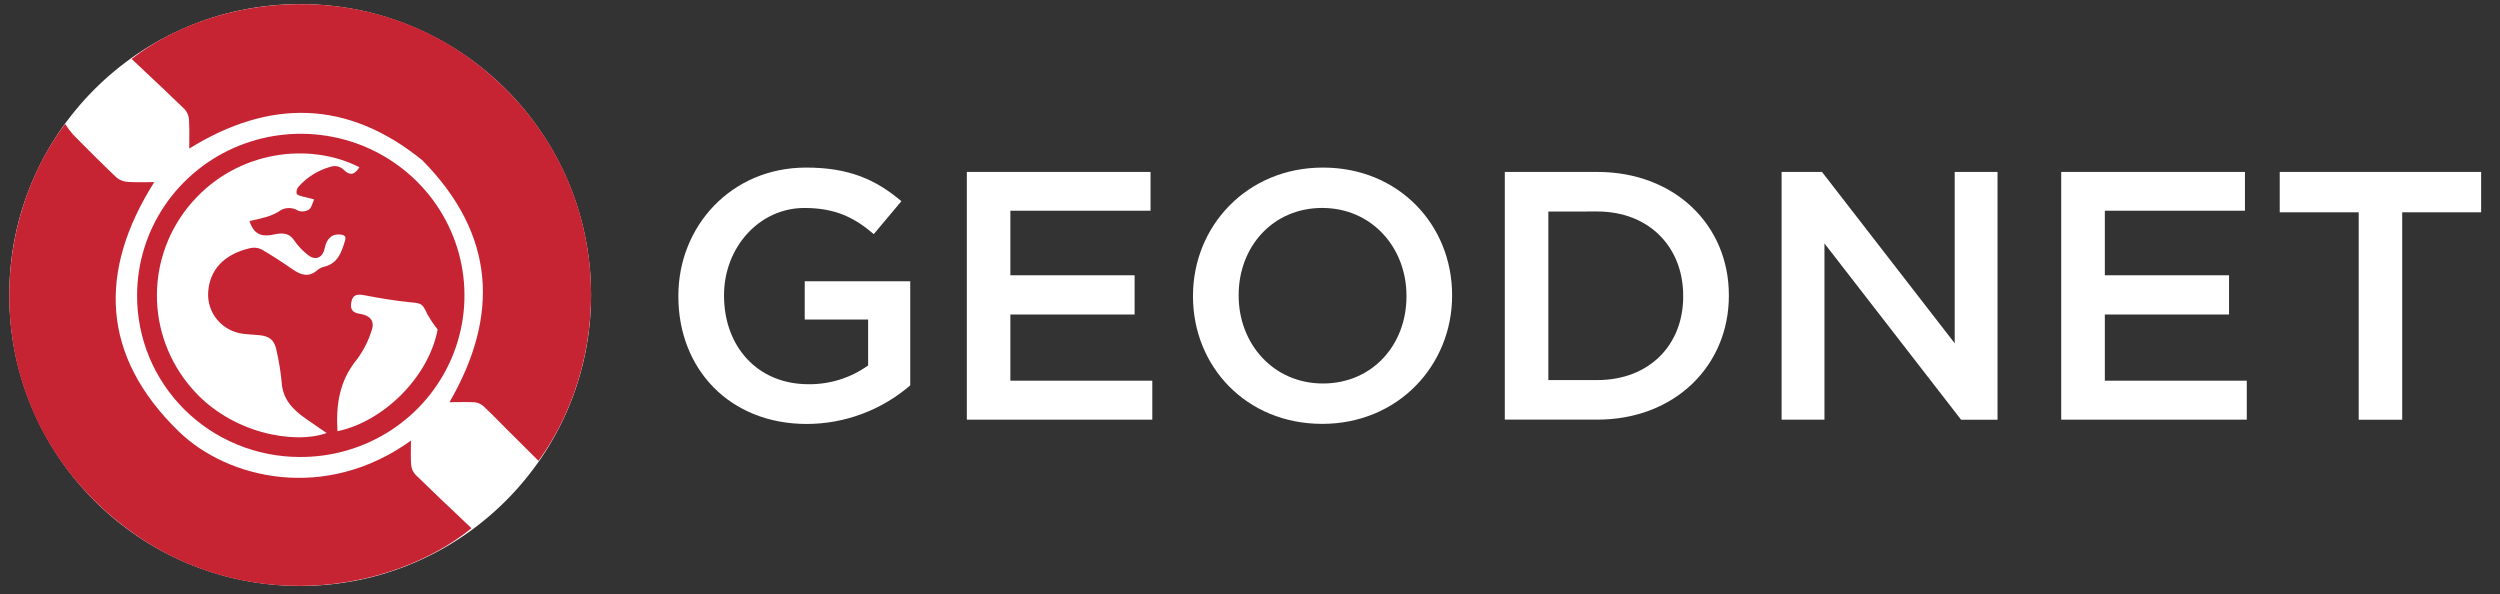 <svg width="101" height="24" viewBox="0 0 101 24" fill="none" xmlns="http://www.w3.org/2000/svg">
<rect x="0" y="0" width="101" height="24" fill="#333333" stroke="none"/>
<g id="Group 1991424353">
<path id="Vector" d="M27.406 11.979V11.946C27.406 9.144 29.538 6.77 32.57 6.77C34.3 6.77 35.386 7.256 36.416 8.128L35.3 9.458C34.528 8.798 33.755 8.402 32.497 8.402C30.667 8.402 29.251 10.004 29.251 11.92V11.946C29.251 14.006 30.61 15.522 32.655 15.522C33.521 15.534 34.368 15.268 35.072 14.764V12.909H32.511V11.364H36.774V15.568C35.613 16.571 34.131 17.124 32.597 17.128C29.466 17.128 27.406 14.896 27.406 11.979Z" fill="white"/>
<path id="Vector_2" d="M39.06 6.946H46.482V8.513H40.819V11.121H45.838V12.706H40.819V15.38H46.553V16.954H39.06V6.946Z" fill="white"/>
<path id="Vector_3" fill-rule="evenodd" clip-rule="evenodd" d="M48.197 11.946V11.979C48.197 14.796 50.343 17.124 53.417 17.124C56.492 17.124 58.665 14.75 58.665 11.946V11.92C58.665 9.1 56.522 6.77 53.447 6.77C50.371 6.77 48.197 9.144 48.197 11.946ZM56.821 11.946V11.979C56.821 13.927 55.448 15.493 53.447 15.493C51.444 15.493 50.042 13.891 50.042 11.946V11.918C50.042 9.973 51.416 8.401 53.417 8.401C55.419 8.401 56.821 10.002 56.821 11.946Z" fill="white"/>
<path id="Vector_4" fill-rule="evenodd" clip-rule="evenodd" d="M60.794 6.946H64.527C67.673 6.946 69.846 9.105 69.846 11.923V11.947C69.846 14.765 67.673 16.953 64.527 16.953H60.794V6.946ZM62.553 8.547V15.355H64.527C66.629 15.355 68.001 13.939 68.001 11.98V11.947C68.001 9.988 66.629 8.544 64.527 8.544L62.553 8.547Z" fill="white"/>
<path id="Vector_5" d="M73.608 6.946H71.977V16.955H73.708V9.834L79.228 16.957H80.7V6.946H78.97V13.868L73.608 6.946Z" fill="white"/>
<path id="Vector_6" d="M83.273 6.946H90.696V8.513H85.035V11.121H90.053V12.706H85.035V15.38H90.77V16.954H83.273V6.946Z" fill="white"/>
<path id="Vector_7" d="M92.101 8.577H95.292V16.957H97.049V8.577H100.238V6.946H92.101V8.577Z" fill="white"/>
<path id="Vector_8" d="M12.127 23.672C18.618 23.672 23.88 18.41 23.88 11.919C23.88 5.428 18.618 0.166 12.127 0.166C5.636 0.166 0.374 5.428 0.374 11.919C0.374 18.41 5.636 23.672 12.127 23.672Z" fill="white"/>
<path id="Vector_9" d="M19.556 2.807C14.922 -1.009 8.706 -0.272 5.317 2.381C5.493 2.547 5.669 2.712 5.844 2.876L5.844 2.877C6.391 3.391 6.935 3.902 7.469 4.423C7.57 4.541 7.629 4.689 7.637 4.843C7.653 5.116 7.65 5.392 7.647 5.671C7.646 5.781 7.645 5.891 7.645 6.002C10.903 3.986 14.043 4.028 17.062 6.475C19.995 9.449 20.203 12.718 18.159 16.249C18.266 16.249 18.373 16.247 18.481 16.246C18.699 16.242 18.919 16.239 19.138 16.249C19.277 16.257 19.41 16.308 19.516 16.396C19.746 16.606 19.965 16.828 20.183 17.05C20.276 17.144 20.37 17.239 20.464 17.333L21.755 18.618C24.96 14.199 24.779 7.113 19.556 2.807Z" fill="#C72433"/>
<path id="Vector_10" d="M16.611 18.783C16.594 18.555 16.597 18.327 16.6 18.091C16.601 17.995 16.603 17.898 16.603 17.8C13.126 20.3 9.19 19.338 7.23 17.439C4.072 14.373 3.96 10.951 6.233 7.357C6.139 7.357 6.042 7.358 5.944 7.36C5.688 7.363 5.422 7.367 5.157 7.348C4.991 7.338 4.832 7.276 4.704 7.169C4.108 6.603 3.529 6.02 2.951 5.436C2.835 5.3 2.728 5.157 2.631 5.007C-0.685 9.398 -0.69 16.827 4.935 21.209C9.748 24.96 15.837 23.95 19.049 21.341C18.918 21.217 18.787 21.093 18.656 20.969L18.654 20.967C18.023 20.37 17.396 19.777 16.783 19.175C16.683 19.066 16.623 18.929 16.611 18.783Z" fill="#C72433"/>
<path id="Vector_11" fill-rule="evenodd" clip-rule="evenodd" d="M15.794 17.383C14.702 18.095 13.42 18.47 12.111 18.462C11.243 18.462 10.384 18.291 9.584 17.961C8.783 17.631 8.056 17.148 7.446 16.54C6.835 15.932 6.352 15.21 6.025 14.417C5.698 13.624 5.533 12.774 5.539 11.918C5.542 10.625 5.934 9.363 6.664 8.291C7.395 7.218 8.431 6.384 9.642 5.893C10.853 5.403 12.185 5.278 13.467 5.535C14.75 5.792 15.927 6.419 16.849 7.337C17.77 8.255 18.395 9.422 18.644 10.691C18.893 11.96 18.756 13.273 18.248 14.464C17.741 15.655 16.887 16.671 15.794 17.383ZM16.569 12.211C15.946 12.149 15.326 12.044 14.712 11.926C14.368 11.858 14.217 11.941 14.182 12.289C14.154 12.584 14.338 12.646 14.57 12.684C14.949 12.745 15.145 12.975 15.021 13.329C14.89 13.758 14.686 14.163 14.417 14.525C13.705 15.387 13.571 16.367 13.633 17.42C15.454 17.049 17.312 15.264 17.681 13.31C17.524 13.112 17.382 12.902 17.258 12.682C17.065 12.259 17.031 12.256 16.575 12.212L16.569 12.211ZM14.518 6.755C12.502 5.732 9.605 6.072 7.763 8.167C6.85 9.207 6.344 10.536 6.339 11.913C6.333 13.289 6.827 14.622 7.731 15.67C9.33 17.536 11.912 17.956 13.196 17.495C13.1 17.429 13.004 17.363 12.908 17.297C12.723 17.171 12.54 17.045 12.357 16.917C11.834 16.553 11.418 16.132 11.379 15.438C11.338 15.009 11.269 14.582 11.171 14.162C11.091 13.742 10.889 13.575 10.458 13.539C10.383 13.533 10.309 13.527 10.234 13.522C10.095 13.512 9.956 13.502 9.818 13.485C9.409 13.434 9.035 13.23 8.773 12.915C8.511 12.6 8.382 12.198 8.411 11.791C8.472 10.896 9.052 10.274 10.091 10.028C10.248 9.988 10.413 10.004 10.559 10.071C10.994 10.323 11.415 10.599 11.828 10.885C12.16 11.116 12.482 11.215 12.827 10.911C12.9 10.847 12.989 10.802 13.084 10.779C13.653 10.648 13.794 10.191 13.938 9.727L13.938 9.727C13.99 9.554 13.927 9.5 13.769 9.478C13.427 9.432 13.196 9.629 13.119 10.024C13.041 10.419 12.739 10.55 12.424 10.287C12.219 10.126 12.039 9.935 11.891 9.721C11.719 9.454 11.495 9.407 11.216 9.446C11.166 9.453 11.116 9.463 11.066 9.473C11.011 9.484 10.956 9.495 10.901 9.502C10.477 9.553 10.234 9.394 10.077 8.932C10.156 8.912 10.232 8.896 10.307 8.88C10.418 8.856 10.526 8.833 10.63 8.8C10.846 8.75 11.052 8.669 11.243 8.558C11.356 8.467 11.495 8.413 11.64 8.405C11.786 8.398 11.93 8.436 12.052 8.515C12.123 8.54 12.199 8.548 12.274 8.539C12.349 8.53 12.421 8.504 12.484 8.463C12.56 8.407 12.598 8.3 12.636 8.194C12.653 8.147 12.669 8.1 12.69 8.058L12.298 7.953H12.268C12.242 7.943 12.212 7.934 12.182 7.926C12.097 7.902 12.009 7.876 11.982 7.821C11.973 7.769 11.977 7.715 11.992 7.665C12.008 7.614 12.035 7.568 12.071 7.529C12.41 7.154 12.849 6.881 13.339 6.742C13.435 6.706 13.54 6.7 13.64 6.723C13.74 6.747 13.831 6.799 13.901 6.873C14.133 7.108 14.34 7.056 14.518 6.755Z" fill="#C72433"/>
</g>
</svg>
